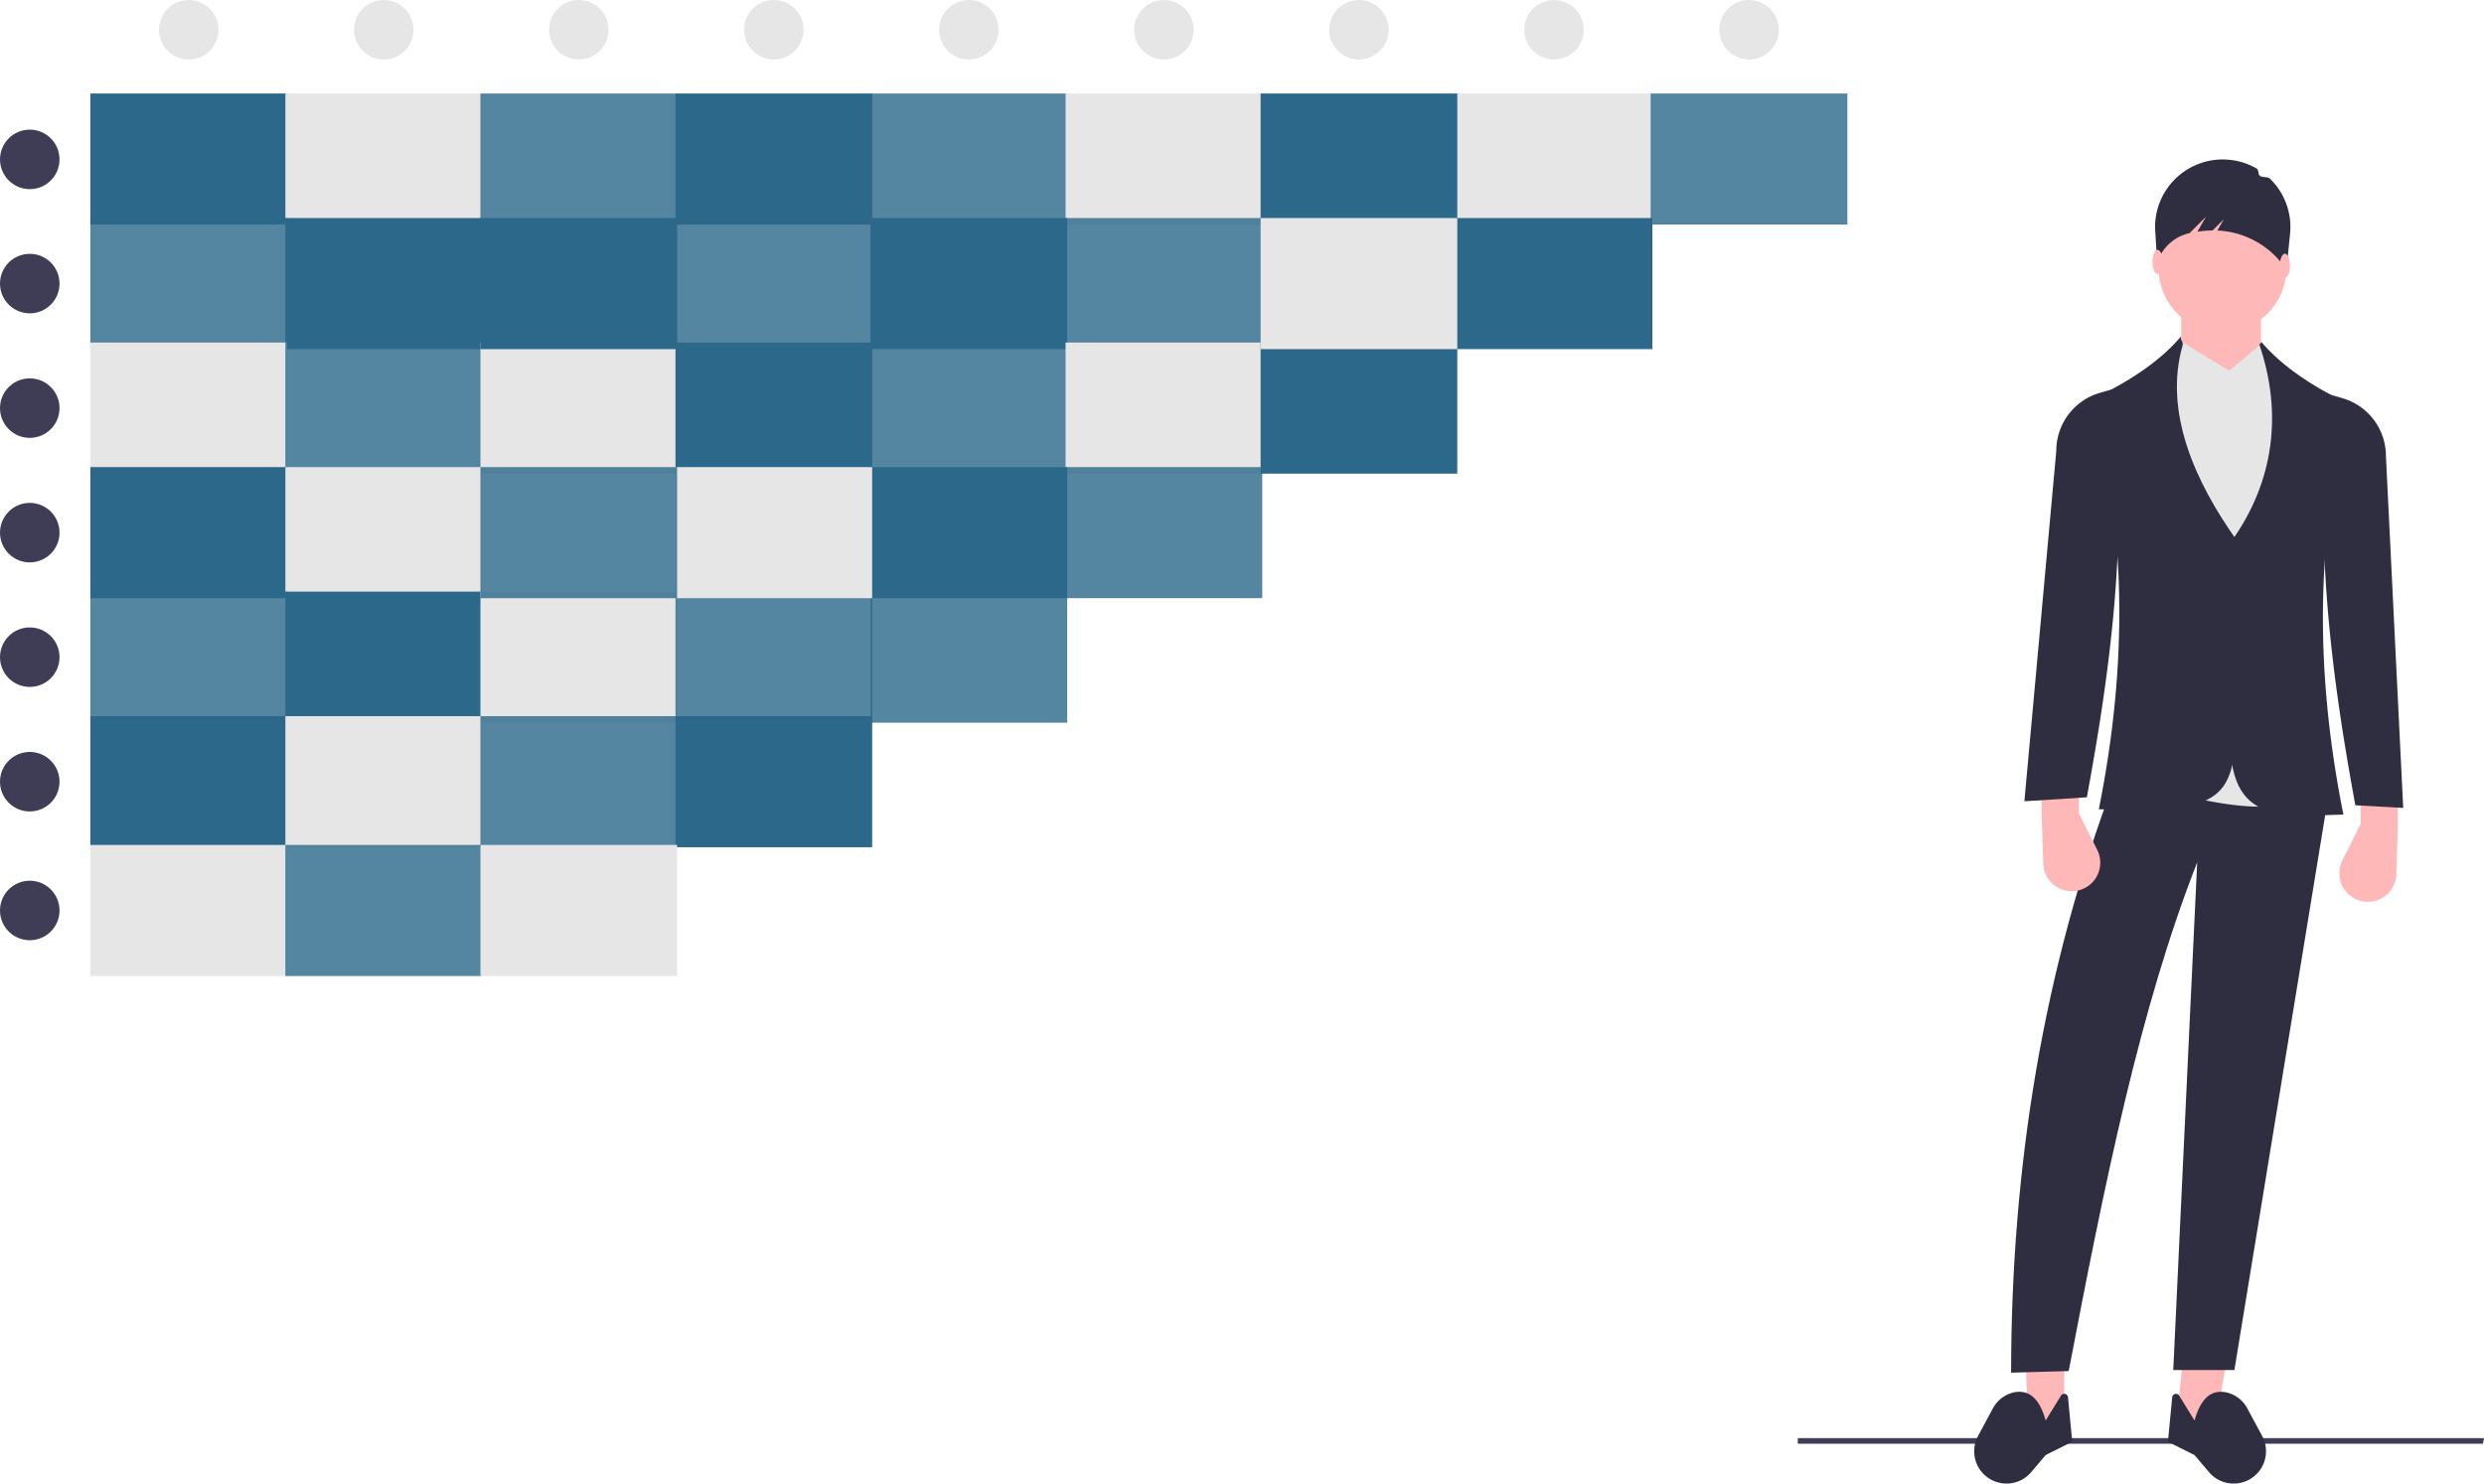 <svg id="aab4b3f7-75c2-4c27-a816-92d4fe3a720f" data-name="Layer 1" xmlns="http://www.w3.org/2000/svg" width="934.389" height="558.23" viewBox="0 0 934.389 558.23"><rect x="33.986" y="35.186" width="73.985" height="49.323" fill="#2b6889"/><rect x="107.354" y="35.186" width="73.985" height="49.323" fill="#e6e6e6"/><rect x="180.722" y="35.186" width="73.985" height="49.323" fill="#2b6889" opacity="0.8"/><rect x="254.091" y="35.186" width="73.985" height="49.323" fill="#2b6889"/><rect x="327.459" y="35.186" width="73.985" height="49.323" fill="#2b6889" opacity="0.8"/><rect x="400.827" y="35.186" width="73.985" height="49.323" fill="#e6e6e6"/><rect x="547.563" y="35.186" width="73.985" height="49.323" fill="#e6e6e6"/><rect x="33.986" y="82.043" width="73.985" height="49.323" fill="#2b6889" opacity="0.8"/><rect x="107.354" y="82.043" width="73.985" height="49.323" fill="#2b6889"/><rect x="254.091" y="82.043" width="73.985" height="49.323" fill="#2b6889" opacity="0.8"/><rect x="327.459" y="82.043" width="73.985" height="49.323" fill="#2b6889"/><rect x="400.827" y="82.043" width="73.985" height="49.323" fill="#2b6889" opacity="0.8"/><rect x="547.563" y="82.043" width="73.985" height="49.323" fill="#2b6889"/><rect x="33.986" y="128.9" width="73.985" height="49.323" fill="#e6e6e6"/><rect x="107.354" y="128.9" width="73.985" height="49.323" fill="#2b6889" opacity="0.8"/><rect x="180.722" y="128.9" width="73.985" height="49.323" fill="#e6e6e6"/><rect x="254.091" y="128.9" width="73.985" height="49.323" fill="#2b6889"/><rect x="327.459" y="128.9" width="73.985" height="49.323" fill="#2b6889" opacity="0.8"/><rect x="400.827" y="128.9" width="73.985" height="49.323" fill="#e6e6e6"/><rect x="474.195" y="128.9" width="73.985" height="49.323" fill="#2b6889"/><rect x="33.986" y="175.757" width="73.985" height="49.323" fill="#2b6889"/><rect x="107.354" y="175.757" width="73.985" height="49.323" fill="#e6e6e6"/><rect x="400.827" y="175.757" width="73.985" height="49.323" fill="#2b6889" opacity="0.8"/><rect x="33.986" y="222.614" width="73.985" height="49.323" fill="#2b6889" opacity="0.8"/><rect x="107.354" y="222.614" width="73.985" height="49.323" fill="#2b6889"/><rect x="180.722" y="222.614" width="73.985" height="49.323" fill="#e6e6e6"/><rect x="254.091" y="222.614" width="73.985" height="49.323" fill="#2b6889" opacity="0.8"/><rect x="327.459" y="222.614" width="73.985" height="49.323" fill="#2b6889" opacity="0.8"/><rect x="33.986" y="269.471" width="73.985" height="49.323" fill="#2b6889"/><rect x="107.354" y="269.471" width="73.985" height="49.323" fill="#e6e6e6"/><rect x="180.722" y="269.471" width="73.985" height="49.323" fill="#2b6889" opacity="0.8"/><rect x="254.091" y="269.471" width="73.985" height="49.323" fill="#2b6889"/><rect x="33.986" y="317.927" width="73.985" height="49.323" fill="#e6e6e6"/><rect x="107.354" y="317.927" width="73.985" height="49.323" fill="#2b6889" opacity="0.8"/><rect x="180.722" y="317.927" width="73.985" height="49.323" fill="#e6e6e6"/><rect x="180.722" y="82.043" width="73.985" height="49.323" fill="#2b6889"/><rect x="474.195" y="35.186" width="73.985" height="49.323" fill="#2b6889"/><rect x="327.459" y="175.757" width="73.985" height="49.323" fill="#2b6889"/><rect x="254.091" y="175.757" width="73.985" height="49.323" fill="#e6e6e6"/><rect x="180.722" y="175.757" width="73.985" height="49.323" fill="#2b6889" opacity="0.8"/><circle cx="11.195" cy="59.975" r="11.195" fill="#3f3d56"/><circle cx="70.978" cy="11.195" r="11.195" fill="#e6e6e6"/><circle cx="144.347" cy="11.195" r="11.195" fill="#e6e6e6"/><circle cx="217.715" cy="11.195" r="11.195" fill="#e6e6e6"/><circle cx="291.083" cy="11.195" r="11.195" fill="#e6e6e6"/><circle cx="364.451" cy="11.195" r="11.195" fill="#e6e6e6"/><circle cx="437.819" cy="11.195" r="11.195" fill="#e6e6e6"/><circle cx="511.187" cy="11.195" r="11.195" fill="#e6e6e6"/><circle cx="584.556" cy="11.195" r="11.195" fill="#e6e6e6"/><circle cx="657.924" cy="11.195" r="11.195" fill="#e6e6e6"/><circle cx="11.195" cy="106.704" r="11.195" fill="#3f3d56"/><circle cx="11.195" cy="153.561" r="11.195" fill="#3f3d56"/><circle cx="11.195" cy="200.418" r="11.195" fill="#3f3d56"/><circle cx="11.195" cy="247.275" r="11.195" fill="#3f3d56"/><circle cx="11.195" cy="294.132" r="11.195" fill="#3f3d56"/><circle cx="11.195" cy="342.588" r="11.195" fill="#3f3d56"/><rect x="474.195" y="82.043" width="73.985" height="49.323" fill="#e6e6e6"/><rect x="620.931" y="35.186" width="73.985" height="49.323" fill="#2b6889" opacity="0.8"/><polygon points="934.007 543.231 676.269 543.231 676.269 541.125 934.389 541.125 934.007 543.231" fill="#3f3d56"/><polygon points="763 538 776.5 536.5 776.5 512.5 762 513 763 538" fill="#ffb8b8"/><polygon points="833 538 818.5 536.5 821 513 837.5 512.5 833 538" fill="#ffb8b8"/><path d="M889.305,687.385l21.669-.606c13.579-70.971,26.82-136.614,48.331-191.394l-9,191h23l35-214-80-8C901.512,535.187,889.352,609.736,889.305,687.385Z" transform="translate(-132.805 -170.885)" fill="#2f2e41"/><path d="M883.254,728.318h0a12.164,12.164,0,0,0,13.616-3.51l5.435-6.423,10-5-1.595-16.743a1.433,1.433,0,0,0-2.646-.615l-5.759,9.358c-2.124-7.654-5.793-11.632-11.54-10.664a11.945,11.945,0,0,0-8.389,6.246l-5.501,10.217A12.164,12.164,0,0,0,883.254,728.318Z" transform="translate(-132.805 -170.885)" fill="#2f2e41"/><path d="M977.356,728.318h0a12.164,12.164,0,0,1-13.616-3.51l-5.435-6.423-10-5,1.595-16.743a1.433,1.433,0,0,1,2.646-.615l5.759,9.358c2.124-7.654,5.793-11.632,11.54-10.664a11.945,11.945,0,0,1,8.389,6.246l5.501,10.217A12.164,12.164,0,0,1,977.356,728.318Z" transform="translate(-132.805 -170.885)" fill="#2f2e41"/><circle cx="836" cy="101" r="24" fill="#ffb8b8"/><rect x="953.305" y="284.385" width="30" height="32" transform="translate(1803.805 429.885) rotate(-180)" fill="#ffb8b8"/><path d="M931.805,464.885c25.128,5.889,51.699,14.414,69,6l-.5-155.5a31.222,31.222,0,0,1-17-15l-12,10-18-11c-6.257,7.56-14.663,15.514-24.5,18.5Z" transform="translate(-132.805 -170.885)" fill="#e6e6e6"/><path d="M972.305,438.385c-4.305,42.615,15.789,39.8,42,39-10.902-54.361-10.538-105.856,3-154-13.677-6.558-25.689-14.14-34-24,.408,1.079-.861.426-.5,1.5,8.487,25.24,5.641,50.846-10.5,73.5Z" transform="translate(-132.805 -170.885)" fill="#2f2e41"/><path d="M1020.805,480.885l-6.907,13.815a10.726,10.726,0,0,0,7.182,15.249h0a10.726,10.726,0,0,0,13.133-10.117l.592-18.947v-15h-14Z" transform="translate(-132.805 -170.885)" fill="#ffb8b8"/><path d="M974.305,439.385c-.985,32.546-4.314,37.455-52,36,10.902-54.361,10.538-105.856-3-154,13.677-6.558,25.689-14.14,34-24-.565,1.492.927,2.005.5,3.5-7.128,24.985,4.622,51.215,20.5,73.5Z" transform="translate(-132.805 -170.885)" fill="#2f2e41"/><path d="M914.805,476.885l6.907,13.815a10.726,10.726,0,0,1-7.182,15.249h0a10.726,10.726,0,0,1-13.133-10.117l-.592-18.947v-15h14Z" transform="translate(-132.805 -170.885)" fill="#ffb8b8"/><path d="M970.126,230.914h0a25.336,25.336,0,0,1,11.575,3.408c.811.472.436,2.175,1.186,2.73.944.699,2.994.275,3.83,1.094a25.39,25.39,0,0,1,7.55,20.457l-1.331,13.237-3.141-3.435a32.737,32.737,0,0,0-21.832-10.718q-.534-.036-1.07-.057l2.416-4.228-4.199,4.199a40.887,40.887,0,0,0-5.721.466l3.213-5.623-6.165,6.165-0.0 0a16.484,16.484,0,0,0-11.518,9.394l-.685,1.518-.767-12.628A25.453,25.453,0,0,1,970.126,230.914Z" transform="translate(-132.805 -170.885)" fill="#2f2e41"/><ellipse cx="859.499" cy="100.002" rx="1.916" ry="4.551" fill="#ffb8b8"/><ellipse cx="811.593" cy="98.565" rx="1.916" ry="4.551" fill="#ffb8b8"/><path d="M917.805,470.885l-23.5,1.5,12-131.877a22.701,22.701,0,0,1,16.464-21.827l4.536-1.296C933.826,371.574,926.523,423.458,917.805,470.885Z" transform="translate(-132.805 -170.885)" fill="#2f2e41"/><path d="M1018.805,473.885l18,1-6.5-132.377a22.701,22.701,0,0,0-16.464-21.827l-4.536-1.296C1002.785,373.574,1010.087,426.458,1018.805,473.885Z" transform="translate(-132.805 -170.885)" fill="#2f2e41"/></svg>